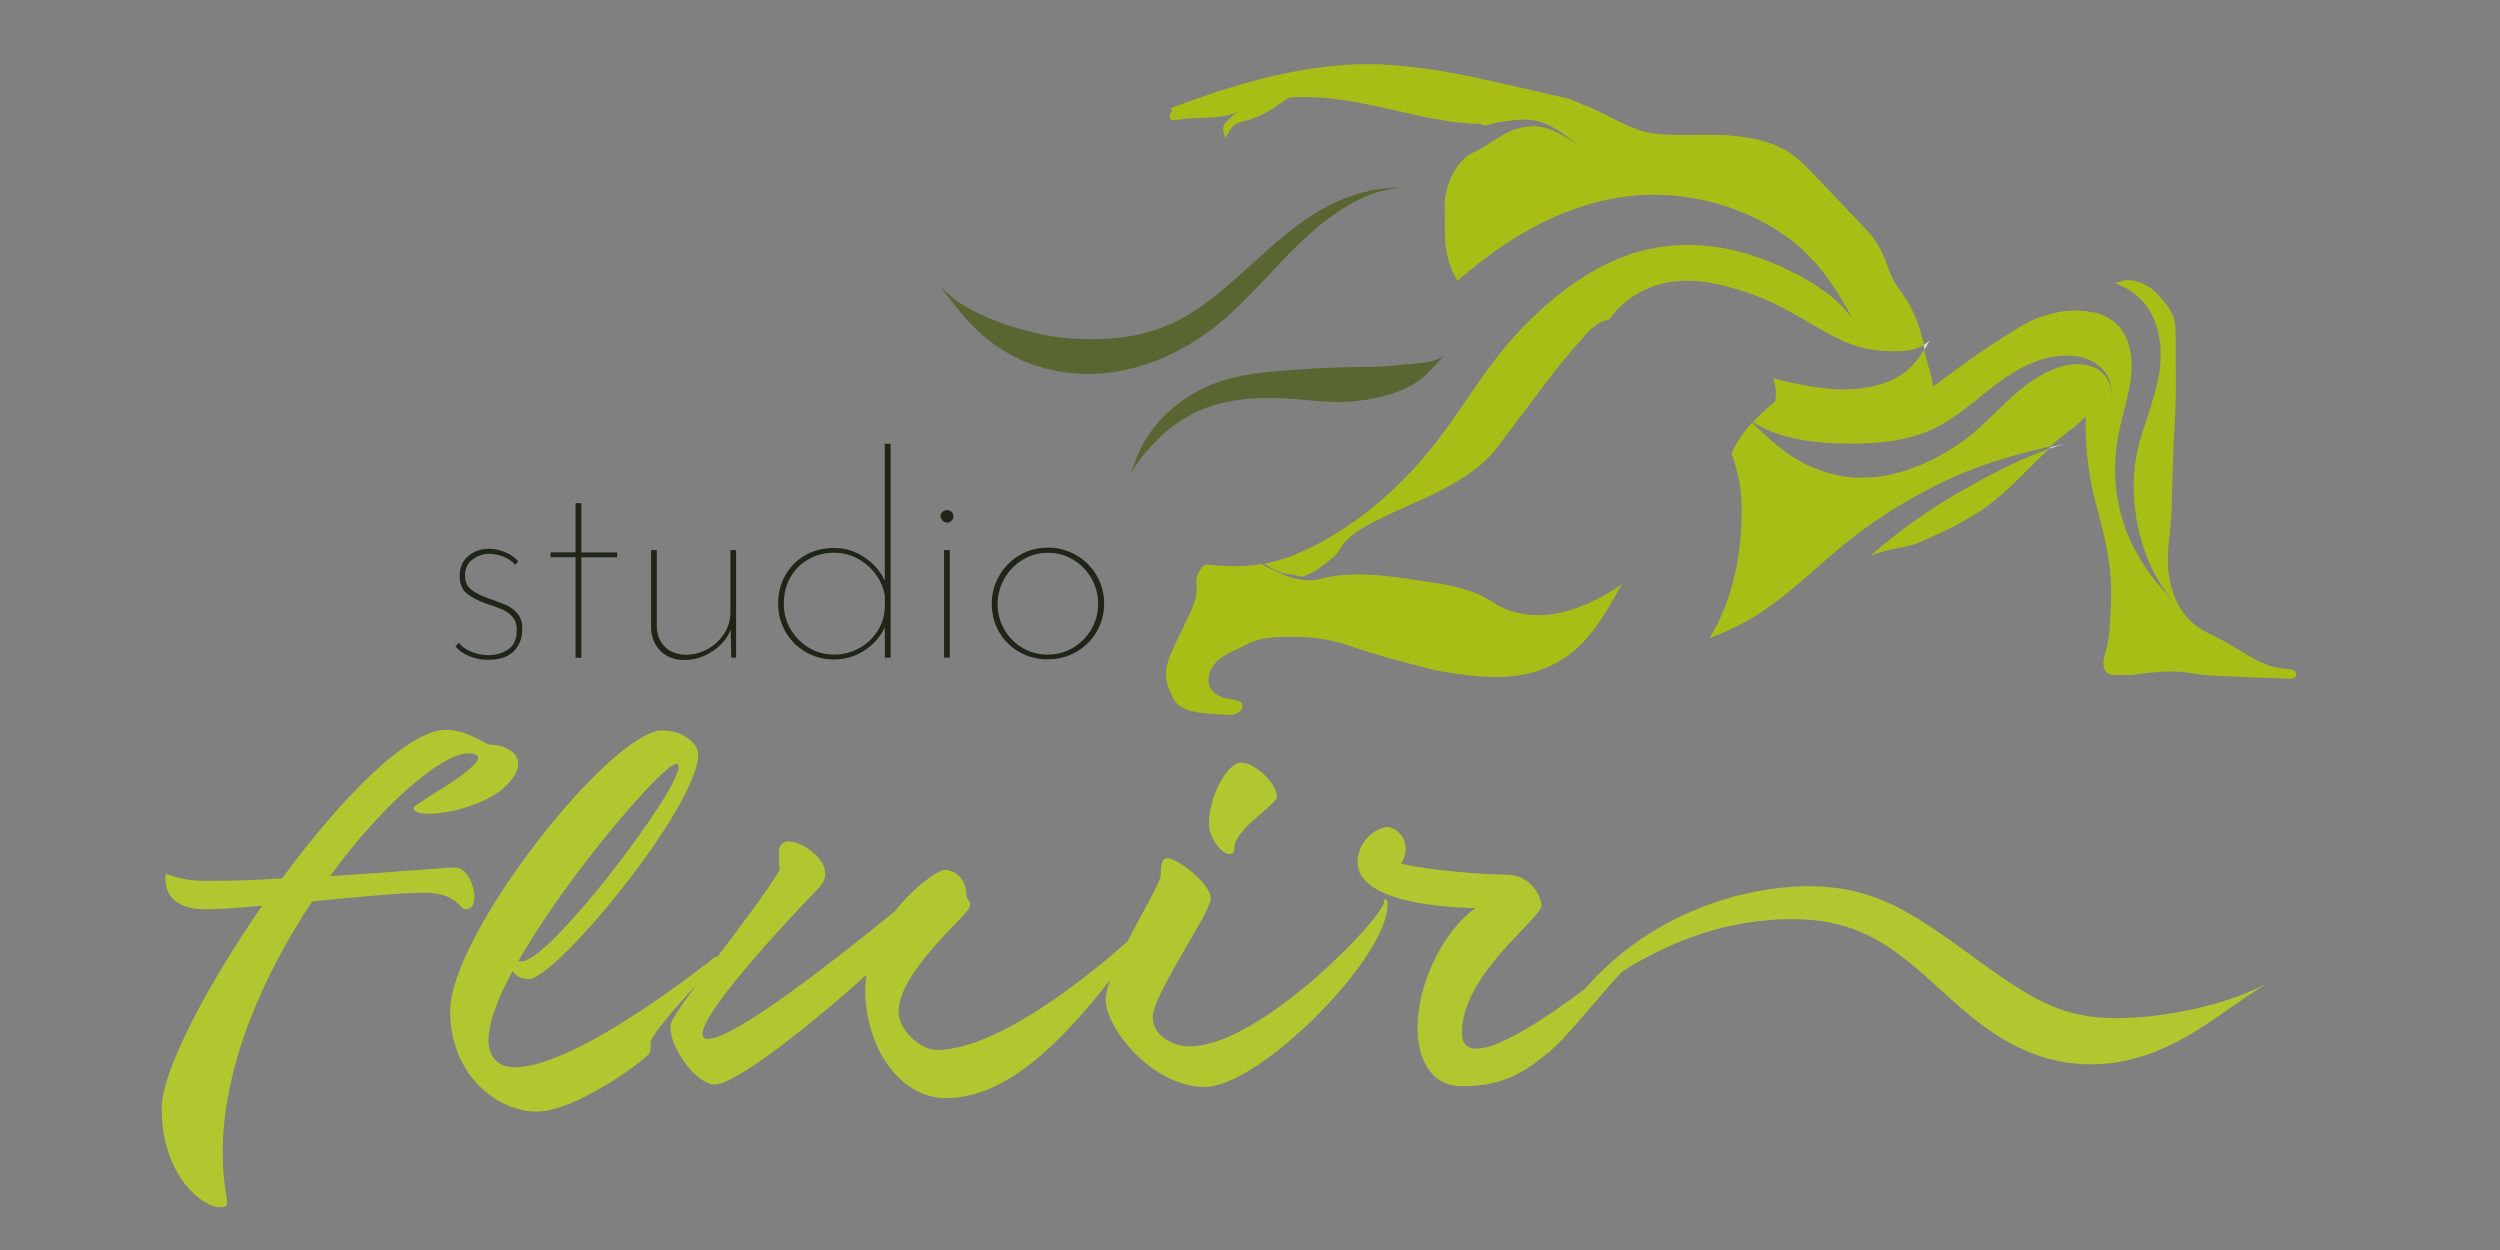 <?xml version="1.0" encoding="utf-8"?>
<!-- Generator: Adobe Illustrator 26.0.0, SVG Export Plug-In . SVG Version: 6.00 Build 0)  -->
<svg version="1.1" id="Camada_1" xmlns="http://www.w3.org/2000/svg" xmlns:xlink="http://www.w3.org/1999/xlink" x="0px" y="0px"
	 viewBox="0 0 283.46 141.73" style="enable-background:new 0 0 283.46 141.73;" xml:space="preserve">
<rect x="0" y="0" width="283.46" height="141.73" fill="#808080" stroke="none"/>
<style type="text/css">
	.st0{fill:#A8BE17;}
	.st1{fill:none;stroke:#FDFDFD;stroke-width:6;stroke-miterlimit:10;}
	.st2{fill:#596631;}
	.st3{fill:#DDDDDD;}
	.st4{fill:#1F2618;}
	.st5{fill:#B2C630;}
</style>
<g>
	<path class="st0" d="M178.36,69.07c-1.54,0.51-3.18,0.79-4.79,0.65c-1.5-0.13-3.01-0.56-4.26-1.41c-2.03-1.38-4.51-1.92-6.94-2.27
		c-4.23-0.62-8.56-1.47-12.7-0.4c-0.88,0.23-1.82,0.18-2.71-0.02c-0.89-0.2-1.73-0.56-2.55-0.96c-0.47-0.23-0.93-0.47-1.4-0.7
		c-0.1,0.02-0.19,0.03-0.29,0.04c-0.64,0.08-1.25,0.16-1.85,0.17c-0.3,0.01-0.59,0.02-0.89,0.03c-0.29,0-0.58-0.01-0.87-0.02
		c-0.29-0.01-0.57-0.02-0.85-0.04c-0.28-0.02-0.56-0.05-0.83-0.07c-0.27-0.02-0.53-0.05-0.8-0.07c-0.64,0.58-1.09,1.35-0.97,2.17
		c0.2,1.37-0.41,2.71-1.01,3.95c-0.46,0.97-0.93,1.94-1.4,2.91c-0.62,1.28-1.25,2.66-1.01,4.06c0.1,0.6,0.36,1.17,0.62,1.72
		c0.13,0.29,0.27,0.58,0.47,0.82c0.32,0.38,0.78,0.62,1.22,0.84l-0.02-0.03c1.5,0.52,2.54,0.45,4.13,0.58
		c0.69,0.06,1.46,0.09,1.96-0.39c0.25-0.24,0.38-0.68,0.15-0.94c-0.1-0.11-0.23-0.17-0.37-0.21c-0.51-0.17-1.04-0.21-1.56-0.35
		c-0.66-0.18-1.29-0.56-1.61-1.16c-0.49-0.92-0.1-2.1,0.62-2.85c0.72-0.75,1.7-1.18,2.64-1.63c0.68-0.33,1.35-0.69,2.08-0.91
		c0.71-0.22,1.45-0.31,2.19-0.34c2.66-0.12,5.41,0.01,7.93,0.88c3.01,1.04,6.09,1.87,9.17,2.65c0.33,0.08,0.67,0.17,1,0.25
		c0.01,0,0.01,0,0.02,0c1.45,0.26,2.91,0.48,4.28,0.62c1.48,0.14,2.86,0.16,4.05,0.05c0.29-0.04,0.59-0.06,0.87-0.1
		c0.27-0.05,0.54-0.09,0.8-0.14c0.25-0.06,0.49-0.12,0.72-0.16c0.23-0.07,0.44-0.14,0.65-0.2c0.1-0.03,0.2-0.06,0.3-0.09
		c0.1-0.03,0.19-0.08,0.28-0.11c0.18-0.07,0.35-0.14,0.52-0.2c0.16-0.05,0.31-0.13,0.44-0.2c0.13-0.06,0.26-0.13,0.37-0.18
		c0.11-0.06,0.21-0.1,0.29-0.14c0.08-0.05,0.16-0.09,0.21-0.13c0.12-0.07,0.17-0.1,0.17-0.1s0.06-0.04,0.17-0.1
		c0.11-0.07,0.29-0.16,0.49-0.31c0.21-0.15,0.46-0.32,0.74-0.54c0.14-0.12,0.28-0.24,0.44-0.37c0.08-0.06,0.15-0.13,0.23-0.2
		c0.08-0.07,0.15-0.16,0.23-0.23c0.16-0.16,0.32-0.33,0.5-0.5c0.17-0.18,0.33-0.38,0.5-0.58c0.09-0.1,0.17-0.2,0.26-0.3
		c0.08-0.11,0.17-0.22,0.25-0.33c0.08-0.11,0.17-0.22,0.26-0.34l0.13-0.17l0.12-0.18c0.69-0.95,1.33-2.06,1.97-3.18
		c0.25-0.45,0.51-0.9,0.76-1.35C182.16,67.44,180.33,68.43,178.36,69.07z M228.07,52.67c-1.92,0.91-3.9,1.96-6.34,3.39
		c-0.21,0.12-0.45,0.26-0.73,0.43c-0.28,0.18-0.61,0.38-1,0.62c-0.19,0.12-0.4,0.25-0.63,0.39c-0.22,0.15-0.46,0.31-0.72,0.48
		c-0.25,0.17-0.53,0.35-0.82,0.55c-0.29,0.2-0.6,0.42-0.93,0.66c-0.54,0.37-1.23,0.92-1.99,1.48c-0.37,0.29-0.75,0.6-1.14,0.91
		c-0.38,0.3-0.75,0.63-1.11,0.93c-0.18,0.15-0.35,0.3-0.52,0.44c-0.02,0.02-0.04,0.03-0.05,0.05c0.52-0.2,1.06-0.36,1.6-0.51
		c1.36-0.37,2.82-0.49,4.1-1.06c2.62-1.17,5.26-2.37,7.58-4.07c2.55-1.88,4.63-4.32,6.96-6.46
		C230.81,51.42,229.45,52.01,228.07,52.67z M260.09,76.01c-0.29-0.17-0.63-0.16-0.96-0.18c-1.29-0.06-2.52-0.57-3.66-1.19
		c-1.13-0.62-2.2-1.37-3.34-1.97c-1.05-0.55-2.17-0.99-3.11-1.7c-1.87-1.4-2.86-3.73-3.15-6.05c-0.29-2.32,0.29-4.72,0.35-7.06
		c0.05-1.62,0.1-3.25,0.14-4.87c0.05-1.62,0.1-3.25,0.21-4.86c0.15-2.09,0.15-4.24,0.13-6.34c-0.01-1.24-0.01-2.48-0.02-3.71
		c0-0.69-0.01-1.4-0.22-2.06c-0.27-0.85-0.85-1.56-1.43-2.23c-0.36-0.41-0.72-0.82-1.18-1.12c-0.99-0.64-2.32-1.18-3.42-0.76
		c-0.19,0.07-0.39,0.15-0.58,0.22c0.12,0.05,0.24,0.09,0.37,0.14c0.63,0.26,1.35,0.64,2.07,1.26c0.72,0.61,1.39,1.47,1.87,2.52
		c0.23,0.52,0.43,1.09,0.56,1.68c0.13,0.59,0.22,1.21,0.25,1.85c0.02,0.53,0.02,1.16-0.04,1.79c-0.05,0.63-0.16,1.28-0.28,1.84
		c-0.12,0.56-0.24,1.04-0.33,1.38c-0.09,0.34-0.16,0.54-0.16,0.54s-0.07,0.25-0.19,0.63c-0.12,0.39-0.29,0.91-0.47,1.47
		c-0.19,0.56-0.39,1.16-0.56,1.71c-0.17,0.55-0.32,1.06-0.42,1.43c-0.18,0.75-0.32,1.41-0.4,1.99c-0.02,0.15-0.04,0.29-0.06,0.42
		c-0.02,0.14-0.02,0.27-0.04,0.4c-0.02,0.26-0.04,0.49-0.06,0.71c-0.02,0.44-0.03,0.81-0.04,1.13c0,0.32,0.01,0.59,0.02,0.82
		c0.11,2.74,0.61,4.9,1.32,6.87c0.17,0.5,0.39,0.97,0.59,1.45c0.11,0.24,0.23,0.46,0.35,0.7c0.12,0.23,0.24,0.47,0.38,0.7
		c0.14,0.23,0.28,0.46,0.42,0.69c0.14,0.23,0.31,0.45,0.47,0.68c0.31,0.46,0.7,0.89,1.1,1.34c-1.69-1.69-3-3.29-4.09-5.18
		c-1.09-1.89-2.03-4.07-2.47-7.06c-0.03-0.25-0.08-0.54-0.11-0.9c-0.02-0.35-0.06-0.76-0.08-1.26c0-0.24,0-0.51,0-0.8
		c0-0.14-0.01-0.29,0-0.45c0.01-0.15,0.02-0.31,0.03-0.48c0.02-0.66,0.12-1.42,0.24-2.29c0.07-0.43,0.18-1,0.32-1.6
		c0.14-0.6,0.3-1.23,0.44-1.8c0.15-0.57,0.28-1.08,0.36-1.45c0.09-0.37,0.13-0.59,0.13-0.59s0.04-0.19,0.1-0.5
		c0.06-0.31,0.13-0.74,0.18-1.21c0.05-0.47,0.09-0.97,0.07-1.46c-0.01-0.49-0.07-0.95-0.13-1.32c-0.08-0.45-0.2-0.86-0.33-1.23
		c-0.13-0.37-0.29-0.68-0.45-0.96c-0.34-0.55-0.69-0.94-1.05-1.23c-0.36-0.29-0.72-0.5-1.05-0.65c-0.09-0.04-0.17-0.07-0.24-0.11
		c-0.08-0.03-0.16-0.06-0.23-0.08c-0.14-0.06-0.29-0.09-0.42-0.13c-1.04-0.29-2.12-0.36-3.13-0.3c-0.51,0.04-0.99,0.1-1.49,0.21
		c-0.5,0.11-0.99,0.24-1.47,0.39c-0.53,0.17-1.05,0.38-1.56,0.61c0,0,0,0-0.01,0c-1.28,0.71-2.53,1.48-3.76,2.29
		c-0.05,0.03-0.1,0.07-0.16,0.1c0,0,0,0-0.01,0c-2.4,1.58-4.72,3.29-7.02,5.01c-0.15-1.24-0.6-2.41-0.88-3.63
		c-0.05-0.19-0.09-0.38-0.12-0.57c-0.34,0.58-0.73,1.12-1.21,1.65c-0.76,0.82-1.77,1.61-3.23,2.11c-0.39,0.14-0.99,0.32-1.75,0.47
		c-0.38,0.08-0.8,0.14-1.26,0.2c-0.23,0.02-0.46,0.04-0.7,0.06c-0.24,0.02-0.49,0.02-0.75,0.03c-1.05,0.01-2.12-0.07-3.21-0.23
		c-1.08-0.15-2.16-0.36-3.17-0.59c-0.65-0.15-1.27-0.29-1.85-0.43c0.3,0.85,0.4,1.76,0.2,2.64c-0.87,0.7-1.73,1.46-2.49,2.29
		c0.68,0.46,1.38,0.81,2.08,1.09c0.99,0.4,1.98,0.66,3,0.86c2.03,0.38,4.13,0.54,6.7,0.51c0.16,0,0.34,0,0.53-0.01
		c0.2-0.01,0.41-0.02,0.65-0.03c0.47-0.02,1.01-0.06,1.65-0.12c0.63-0.07,1.34-0.16,2.14-0.32c0.8-0.16,1.68-0.39,2.63-0.75
		c0.24-0.08,0.51-0.21,0.79-0.32c0.28-0.13,0.57-0.26,0.82-0.4c0.25-0.14,0.48-0.25,0.64-0.35c0.16-0.09,0.25-0.15,0.25-0.15
		s0.12-0.07,0.3-0.18c0.18-0.12,0.43-0.28,0.7-0.47c0.55-0.38,1.18-0.86,1.56-1.16c0.64-0.49,1.19-0.94,1.68-1.34
		c0.49-0.39,0.93-0.73,1.31-1.02c0.76-0.58,1.32-0.95,1.75-1.23c2.54-1.62,5.04-2.34,7.31-2.07c1.13,0.14,2.23,0.56,3.04,1.36
		c0.39,0.4,0.72,0.88,0.91,1.42c0.2,0.53,0.27,1.14,0.14,1.73c0.1-0.6-0.02-1.18-0.27-1.67c-0.24-0.49-0.61-0.9-1.01-1.2
		c-0.83-0.6-1.85-0.78-2.84-0.72c-0.99,0.06-2,0.36-3,0.83c-1,0.47-2.01,1.14-3.08,2c-0.36,0.29-0.82,0.69-1.49,1.3
		c-0.33,0.31-0.71,0.67-1.16,1.11c-0.45,0.43-0.96,0.94-1.58,1.51c-0.37,0.35-1,0.93-1.59,1.39c-0.29,0.23-0.57,0.44-0.77,0.59
		c-0.21,0.14-0.34,0.23-0.34,0.23s-0.11,0.08-0.28,0.2c-0.18,0.12-0.43,0.29-0.71,0.47c-0.29,0.18-0.61,0.37-0.92,0.55
		c-0.32,0.17-0.62,0.35-0.89,0.48c-1.06,0.54-2.06,0.96-2.99,1.28c-0.93,0.31-1.78,0.53-2.54,0.67c-0.76,0.14-1.43,0.21-2.01,0.23
		c-0.29,0.01-0.55,0.02-0.79,0.02c-0.24,0-0.46-0.01-0.65-0.01c-1.59-0.07-2.97-0.42-4.19-0.86c-1.22-0.45-2.27-1.02-3.22-1.65
		c-1.63-1.09-2.95-2.35-4.37-3.73c-0.96,1.06-1.78,2.22-2.31,3.52v0c0.52,1.5,0.99,3.14,1.1,5.14c0.06,1.29,0.13,3.89-0.45,7.13
		c-0.29,1.61-0.72,3.39-1.42,5.17c-0.47,1.2-1.06,2.38-1.75,3.5c0.44-0.17,0.89-0.35,1.35-0.54c0.15-0.07,0.32-0.14,0.5-0.22
		c0.09-0.04,0.19-0.08,0.29-0.13c0.1-0.05,0.2-0.1,0.31-0.15c0.21-0.11,0.45-0.21,0.7-0.34c0.25-0.13,0.51-0.27,0.79-0.41
		c0.28-0.16,0.57-0.32,0.88-0.5c0.31-0.19,0.63-0.39,0.97-0.61c0.68-0.45,1.43-0.98,2.26-1.62c0.55-0.43,1.21-0.96,1.89-1.53
		c0.68-0.57,1.38-1.19,2.02-1.75c0.64-0.57,1.22-1.07,1.63-1.43c0.43-0.36,0.69-0.58,0.69-0.58s0.31-0.26,0.81-0.68
		c0.25-0.2,0.56-0.44,0.89-0.71c0.17-0.13,0.35-0.27,0.52-0.41c0.18-0.14,0.38-0.28,0.58-0.43c0.4-0.29,0.8-0.6,1.22-0.89
		c0.42-0.29,0.85-0.58,1.25-0.86c0.83-0.53,1.6-1.04,2.19-1.37c0.36-0.21,0.7-0.41,1.01-0.6c0.32-0.18,0.62-0.34,0.9-0.5
		c0.28-0.15,0.54-0.29,0.78-0.43c0.24-0.12,0.47-0.24,0.68-0.35c0.42-0.21,0.78-0.39,1.08-0.55c0.31-0.14,0.57-0.27,0.79-0.37
		c2.65-1.23,4.82-1.95,6.89-2.56c1.58-0.46,3.1-0.84,4.78-1.24c0.48-0.43,0.97-0.85,1.47-1.24c0.88-0.69,1.85-1.33,2.55-2.21
		c-0.11,3.74,0.39,7.49,1.46,11.08l0.01,0.09c0.68,2.54,1.28,5.16,1.4,7.78c0.05,1.11,0,2.22-0.05,3.33
		c-0.07,1.57-0.15,3.07-0.59,4.58c-0.16,0.57-0.33,1.17-0.15,1.73c0.08,0.24,0.22,0.48,0.44,0.61c0.2,0.12,0.45,0.15,0.69,0.17
		c0.59,0.04,1.19,0.03,1.79,0.02c0.48-0.01,1.06-0.14,1.53-0.19c1.5-0.16,3.01-0.31,4.51-0.16c0.67,0.07,1.33,0.2,2,0.29
		c0.7,0.09,1.4,0.12,2.1,0.16c2.38,0.12,4.75,0.2,7.13,0.27c0.45,0.01,1.13,0.17,1.45-0.15C260.52,76.6,260.37,76.17,260.09,76.01z
		 M217.81,37.76c-0.27-1.03-0.7-2.01-1.18-2.97c-0.67-1.35-1.82-2.44-2.33-3.86c-0.44-1.24-0.9-2.49-1.63-3.58
		c-0.49-0.72-1.09-1.35-1.69-1.98c-1.88-1.97-3.76-3.94-5.64-5.92c-0.86-0.9-1.8-1.8-2.89-2.42c-2.16-1.21-4.68-1.61-7.15-1.72
		c-2.47-0.11-4.96,0.12-7.42-0.12c-1.47-0.14-2.86-0.7-4.19-1.35c-1.33-0.64-2.62-1.37-4-1.89c-0.54-0.2-1.07-0.45-1.59-0.7
		c-0.71-0.16-1.5-0.35-2.38-0.55c-1.36-0.31-2.93-0.67-4.76-1.09c-1.82-0.41-3.88-0.89-6.22-1.32c-1.61-0.3-3.76-0.64-6.03-0.84
		c-2.29-0.22-4.66-0.23-6.87-0.04c-1.1,0.1-2.17,0.22-3.14,0.37c-0.97,0.15-1.85,0.3-2.59,0.46c-0.74,0.15-1.34,0.28-1.76,0.38
		c-0.41,0.1-0.65,0.15-0.65,0.15s-0.19,0.05-0.54,0.14c-0.35,0.09-0.86,0.23-1.49,0.39c-1.27,0.35-3.04,0.87-5,1.56
		c-0.98,0.34-2.02,0.67-3.06,1.08c-0.45,0.18-0.18,0.06-0.64,0.25c-0.33,0.13-0.23,0.34,0.01,0.33c-0.28,0.22-0.41,0.63-0.29,0.97
		c0.01,0.04,0.03,0.07,0.06,0.1c0.04,0.03,0.09,0.03,0.13,0.03c0.68-0.03,1.35-0.13,2.03-0.19c1.02-0.08,2.04-0.06,3.06-0.16
		c0.85-0.08,1.7-0.25,2.47-0.62c-0.55,0.34-1.05,0.76-1.47,1.26c-0.1,0.12-0.2,0.25-0.25,0.41c-0.06,0.2-0.03,0.42,0.01,0.62
		c0.06,0.26,0.12,0.49,0.23,0.74c0.27-0.58,0.56-1.19,1.09-1.55c0.41-0.27,0.9-0.36,1.37-0.49c1.54-0.42,2.92-1.29,4.21-2.23
		c0.19-0.14,0.38-0.28,0.6-0.35c0.21-0.06,0.44-0.06,0.66-0.05c0.88,0.02,1.73-0.01,2.61,0.04c5.97,0.35,11.59,2.64,17.56,2.98
		c0.17,0.01,0.35,0,0.52-0.03c0.27,0.09,0.54,0.14,0.81,0.24c0,0,0,0,0,0c0.04-0.01,0.08-0.02,0.11-0.04
		c0.5-0.15,0.93-0.23,1.3-0.31c0.38-0.06,0.71-0.11,0.99-0.15c0.29-0.03,0.52-0.06,0.73-0.09c0.2-0.03,0.38-0.03,0.53-0.05
		c0.88-0.08,1.68-0.03,2.38,0.16c0.7,0.19,1.3,0.47,1.85,0.79c1.08,0.65,1.98,1.4,3.13,2.18c-1.18-0.74-2.15-1.42-3.27-1.91
		c-0.56-0.24-1.16-0.42-1.81-0.48c-0.65-0.07-1.36,0.01-2.13,0.2c-0.13,0.04-0.28,0.06-0.46,0.13c-0.17,0.07-0.38,0.15-0.61,0.25
		c-0.23,0.12-0.5,0.26-0.8,0.43c-0.3,0.18-0.64,0.39-1.03,0.63c-0.22,0.14-0.51,0.32-0.82,0.52c-0.16,0.1-0.32,0.2-0.48,0.3
		c-0.17,0.09-0.33,0.19-0.5,0.27c-0.33,0.16-0.64,0.31-0.86,0.44c-0.11,0.06-0.19,0.12-0.25,0.16c-0.06,0.04-0.09,0.06-0.09,0.06
		s-0.03,0.02-0.07,0.06c-0.05,0.04-0.12,0.09-0.19,0.16c-0.08,0.07-0.16,0.16-0.26,0.26c-0.09,0.11-0.19,0.23-0.3,0.35
		c-0.11,0.13-0.2,0.27-0.31,0.41c-0.1,0.14-0.19,0.3-0.29,0.44c-0.09,0.15-0.17,0.31-0.24,0.45c-0.07,0.15-0.13,0.29-0.19,0.42
		c-0.22,0.54-0.37,1.04-0.47,1.51c-0.07,0.35-0.13,0.66-0.17,0.96c0,0,0,0,0,0c-0.01,0.49,0.01,0.98,0.01,1.47
		c0.01,1.4-0.06,2.81,0.17,4.19c0.2,1.21,0.64,2.38,1.27,3.42c0.08-0.07,0.16-0.13,0.22-0.19c0.18-0.15,0.27-0.23,0.27-0.23
		s0.09-0.08,0.27-0.23c0.18-0.15,0.44-0.36,0.78-0.64c0.67-0.55,1.67-1.33,2.93-2.22c1.26-0.89,2.81-1.87,4.6-2.8
		c0.44-0.24,0.91-0.46,1.38-0.68c0.47-0.23,0.97-0.44,1.47-0.64c1-0.41,2.07-0.77,3.15-1.09c0.54-0.16,1.1-0.28,1.65-0.42
		c0.56-0.12,1.13-0.22,1.69-0.32c0.57-0.06,1.15-0.13,1.72-0.2c0.28-0.04,0.57-0.04,0.85-0.05c0.29-0.01,0.57-0.02,0.85-0.03
		c0.28,0,0.56-0.02,0.84-0.01c0.28,0.01,0.55,0.03,0.83,0.04c0.55,0.03,1.09,0.04,1.62,0.12c0.53,0.07,1.04,0.14,1.55,0.21
		c0.5,0.11,0.99,0.21,1.47,0.31c0.48,0.09,0.94,0.24,1.38,0.36c0.22,0.06,0.44,0.13,0.66,0.19c0.22,0.06,0.43,0.12,0.63,0.2
		c0.41,0.15,0.8,0.3,1.17,0.45c0.19,0.07,0.37,0.14,0.55,0.21c0.17,0.08,0.35,0.16,0.51,0.24c1.34,0.58,2.35,1.2,3.02,1.58
		c0.6,0.4,1.17,0.78,1.68,1.16c0.5,0.41,0.97,0.8,1.42,1.19c0.42,0.42,0.82,0.82,1.2,1.22c0.19,0.19,0.36,0.41,0.53,0.61
		c0.17,0.21,0.34,0.41,0.5,0.61c1.28,1.65,2.3,3.3,3.36,5.27c-0.36-0.43-0.71-0.84-1.06-1.22c-0.17-0.2-0.37-0.36-0.56-0.54
		c-0.19-0.17-0.37-0.34-0.56-0.5c-0.36-0.34-0.76-0.62-1.16-0.9l-0.59-0.42c-0.19-0.14-0.41-0.25-0.62-0.38
		c-1.65-1.03-3.47-1.91-5.8-2.79c-0.65-0.21-1.59-0.57-2.8-0.85c-0.15-0.04-0.3-0.08-0.46-0.12c-0.16-0.04-0.32-0.06-0.49-0.09
		c-0.33-0.06-0.67-0.12-1.03-0.19c-0.17-0.04-0.36-0.05-0.54-0.07c-0.18-0.02-0.37-0.04-0.56-0.06c-0.38-0.04-0.76-0.1-1.16-0.1
		c-0.4-0.02-0.8-0.03-1.21-0.05c-0.41,0.01-0.83,0.03-1.25,0.05c-0.42,0-0.84,0.07-1.27,0.12c-0.21,0.02-0.42,0.05-0.64,0.07
		c-0.21,0.02-0.42,0.08-0.64,0.12c-0.21,0.04-0.42,0.08-0.64,0.12c-0.21,0.04-0.43,0.07-0.63,0.14c-0.41,0.12-0.83,0.23-1.24,0.35
		c-0.41,0.15-0.82,0.29-1.23,0.44c-0.41,0.17-0.81,0.32-1.2,0.51c-1.58,0.72-3.04,1.61-4.35,2.52c-1.31,0.92-2.45,1.87-3.4,2.72
		c-0.94,0.86-1.7,1.6-2.21,2.13c-0.26,0.27-0.46,0.47-0.59,0.62c-0.13,0.15-0.2,0.22-0.2,0.22s-0.07,0.08-0.2,0.23
		c-0.13,0.15-0.33,0.36-0.57,0.64c-0.49,0.57-1.18,1.38-1.98,2.46c-0.81,1.07-1.72,2.37-2.71,3.83c-1,1.45-2.09,3.06-3.32,4.68
		c-1.23,1.62-2.61,3.23-4.1,4.72c-1.49,1.5-3.08,2.86-4.65,4.05c-1.57,1.18-3.1,2.14-4.43,2.87c-0.34,0.18-0.65,0.35-0.95,0.51
		c-0.31,0.15-0.6,0.29-0.87,0.42c-0.54,0.26-1.02,0.45-1.39,0.61c-0.35,0.15-0.7,0.28-1.04,0.38c-0.35,0.11-0.68,0.21-1.01,0.31
		c-0.34,0.09-0.67,0.16-0.99,0.23c-0.13,0.03-0.25,0.05-0.38,0.07c0.13,0.08,0.26,0.15,0.38,0.23c0.64,0.39,1.31,0.79,2.05,0.91
		c0.29,0.04,0.58,0.05,0.86,0.1c0.3,0.06,0.6,0.14,0.89,0.25c1.15-0.23,2.12-0.98,3.04-1.71c0.53-0.42,1.07-0.85,1.4-1.45
		c0.83-1.51,2.47-2.36,4-3.15c4.8-2.49,10.62-4.12,13.87-8.45c1.47-1.95,2.93-3.9,4.4-5.85c0.92-1.22,1.83-2.43,2.79-3.61
		c0.79-0.97,1.62-1.91,2.44-2.85c0.48-0.55,0.97-1.11,1.57-1.52c0.43-0.3,0.9-0.47,1.4-0.56h0c0.34-0.47,0.74-0.94,1.18-1.38
		c0.31-0.29,0.62-0.57,0.95-0.83c0.35-0.25,0.7-0.51,1.07-0.72c0.74-0.43,1.52-0.78,2.3-1.01c1.56-0.47,3.07-0.54,4.35-0.45
		c1.28,0.1,2.37,0.33,3.24,0.54c0.87,0.23,1.56,0.44,2.03,0.59c0.23,0.08,0.41,0.14,0.54,0.18c0.12,0.04,0.19,0.06,0.19,0.06
		s0.26,0.09,0.71,0.25c0.22,0.09,0.49,0.19,0.8,0.32c0.29,0.13,0.63,0.27,0.97,0.43c1.42,0.64,3.12,1.62,4.72,2.56
		c0.81,0.47,1.6,0.93,2.37,1.32c0.77,0.39,1.52,0.73,2.18,0.97c1.35,0.49,2.58,0.64,3.18,0.68c0.14,0.01,0.28,0.02,0.41,0.03
		c0.13,0.01,0.27,0.02,0.4,0.02c0.25,0,0.51,0.03,0.75,0.02c0.24,0,0.49,0.01,0.72-0.01c0.12,0,0.23-0.01,0.35-0.02
		c0.12-0.01,0.23-0.03,0.34-0.04c0.24-0.02,0.46-0.07,0.69-0.12c0.23-0.05,0.45-0.13,0.68-0.22l0.17-0.07l0.16-0.08
		c0.09-0.05,0.18-0.1,0.28-0.15C218.01,38.66,217.93,38.21,217.81,37.76z M140.96,12.33c0.11-0.07,0.22-0.14,0.34-0.19
		c0.14-0.06,0.29-0.09,0.45-0.12C141.48,12.11,141.22,12.21,140.96,12.33z"/>
</g>
<path class="st1" d="M185.1,2.43"/>
<path class="st1" d="M243.72,65.61"/>
<g>
	<path class="st2" d="M159.52,21.3c-1.2-0.07-2.31,0.01-3.38,0.18c-1.07,0.17-2.1,0.45-3.13,0.81c-2.05,0.75-4.12,1.86-6.45,3.66
		c-0.2,0.15-0.42,0.33-0.69,0.55c-0.27,0.22-0.58,0.47-0.94,0.78c-0.72,0.61-1.64,1.43-2.86,2.54c-0.57,0.51-1.32,1.2-2.14,1.92
		c-0.82,0.72-1.7,1.47-2.54,2.11c-0.83,0.64-1.61,1.19-2.19,1.55c-0.29,0.19-0.52,0.33-0.69,0.42c-0.17,0.1-0.26,0.15-0.26,0.15
		s-0.08,0.04-0.22,0.12c-0.14,0.07-0.35,0.18-0.6,0.31c-0.25,0.14-0.57,0.27-0.92,0.43c-0.17,0.08-0.37,0.15-0.56,0.23
		c-0.2,0.08-0.4,0.16-0.61,0.23c-0.84,0.31-1.81,0.55-2.75,0.74c-0.94,0.19-1.86,0.29-2.63,0.35c-1,0.09-1.91,0.09-2.72,0.08
		c-0.2,0-0.4-0.01-0.59-0.01c-0.19-0.01-0.38-0.02-0.56-0.03c-0.36-0.01-0.7-0.05-1.02-0.07c-0.64-0.06-1.19-0.13-1.66-0.21
		c-0.12-0.02-0.23-0.03-0.34-0.05c-0.11-0.02-0.21-0.04-0.31-0.06c-0.2-0.04-0.38-0.07-0.54-0.1c-2.58-0.55-4.62-1.22-6.54-2.05
		c-0.96-0.42-1.87-0.89-2.76-1.48c-0.89-0.59-1.75-1.29-2.53-2.21c0.73,0.95,1.39,1.85,2.08,2.7c0.69,0.86,1.4,1.67,2.22,2.45
		c0.81,0.78,1.71,1.53,2.78,2.22c1.07,0.69,2.31,1.33,3.78,1.83c0.18,0.06,0.39,0.12,0.62,0.19c0.11,0.03,0.23,0.07,0.36,0.11
		c0.13,0.03,0.26,0.07,0.4,0.1c0.55,0.15,1.2,0.29,1.96,0.4c0.38,0.05,0.78,0.11,1.22,0.14c0.22,0.02,0.44,0.03,0.67,0.05
		c0.23,0.01,0.47,0.01,0.71,0.02c0.97,0.01,2.06-0.05,3.23-0.24c0.9-0.14,1.97-0.37,3.04-0.71c1.07-0.33,2.15-0.74,3.09-1.19
		c0.94-0.44,1.75-0.88,2.32-1.22c0.28-0.17,0.51-0.31,0.67-0.41c0.15-0.1,0.24-0.16,0.24-0.16s0.1-0.07,0.28-0.19
		c0.18-0.12,0.44-0.29,0.75-0.52c0.63-0.44,1.45-1.09,2.3-1.84c0.85-0.75,1.73-1.6,2.52-2.4c0.79-0.8,1.49-1.56,2.01-2.11
		c1.12-1.2,1.95-2.08,2.6-2.73c0.65-0.65,1.09-1.09,1.44-1.41c2.06-1.91,3.82-3.24,5.65-4.26c0.92-0.5,1.86-0.91,2.88-1.22
		C157.23,21.48,158.32,21.28,159.52,21.3z"/>
</g>
<g>
	<path class="st2" d="M128.2,53.8c0.41-0.86,0.88-1.51,1.4-2.16c0.53-0.65,1.12-1.29,1.91-2.05c0.42-0.41,1.31-1.22,2.51-1.98
		c1.2-0.77,2.72-1.47,4.25-1.85c1.53-0.4,3.05-0.54,4.18-0.6c0.28-0.01,0.54-0.02,0.77-0.03c0.23,0,0.43-0.01,0.59-0.01
		c0.33-0.01,0.51,0,0.51,0s0.74,0,1.91,0.08c1.17,0.07,2.76,0.28,4.49,0.36c0.87,0.03,1.77,0.02,2.65-0.05
		c0.88-0.08,1.74-0.2,2.53-0.37c1.57-0.32,2.83-0.8,3.44-1.09c1.13-0.51,1.92-1.14,2.58-1.78c0.66-0.65,1.19-1.32,1.89-1.96
		c-0.79,0.53-1.63,0.7-2.46,0.82c-0.85,0.11-1.71,0.15-2.77,0.26c-0.57,0.07-1.71,0.17-3.12,0.21c-1.41,0.04-3.08,0.02-4.73,0.09
		c-1.66,0.06-3.3,0.2-4.52,0.29c-1.22,0.09-2.02,0.16-2.02,0.16s-0.2,0.01-0.55,0.05c-0.18,0.02-0.39,0.04-0.64,0.07
		c-0.25,0.03-0.53,0.07-0.84,0.11c-1.24,0.18-2.94,0.51-4.63,1.18c-1.7,0.65-3.33,1.67-4.53,2.7c-1.21,1.02-2.03,2.03-2.41,2.54
		c-0.71,0.95-1.15,1.77-1.49,2.56C128.76,52.13,128.5,52.9,128.2,53.8z"/>
</g>
<g>
	<path class="st3" d="M218.79,38.6c-0.19,0.36-0.38,0.71-0.58,1.05c-0.04-0.18-0.07-0.35-0.1-0.53c0.02-0.01,0.04-0.02,0.05-0.03
		C218.38,38.96,218.57,38.78,218.79,38.6z"/>
	<path class="st3" d="M226.39,38.72c-0.11,0.08-0.21,0.17-0.32,0.26c0.05-0.05,0.11-0.1,0.16-0.15c0,0,0,0,0.01,0
		C226.29,38.79,226.34,38.76,226.39,38.72z"/>
	<path class="st3" d="M234.16,50.31c-0.64,0.18-1.25,0.38-1.83,0.58c0.08-0.07,0.15-0.14,0.23-0.21
		C233.08,50.56,233.61,50.43,234.16,50.31z"/>
</g>
<g>
	<path class="st4" d="M53.32,74.44c-0.7-0.26-1.26-0.65-1.69-1.16l0.39-0.39c0.32,0.41,0.79,0.74,1.4,1
		c0.61,0.26,1.27,0.39,1.98,0.39c0.88,0,1.63-0.23,2.26-0.68c0.62-0.45,0.94-1.17,0.94-2.16c0-0.6-0.16-1.09-0.48-1.47
		c-0.32-0.38-0.7-0.66-1.13-0.85c-0.43-0.19-1.05-0.42-1.87-0.68c-0.97-0.34-1.71-0.74-2.23-1.18c-0.52-0.44-0.77-1.09-0.77-1.95
		c0-0.97,0.33-1.73,0.98-2.27c0.66-0.55,1.44-0.82,2.34-0.82c0.56,0,1.15,0.12,1.76,0.35c0.61,0.24,1.13,0.59,1.56,1.06l-0.35,0.42
		c-0.32-0.41-0.77-0.72-1.34-0.94c-0.57-0.21-1.1-0.32-1.6-0.32c-0.67,0-1.29,0.21-1.87,0.63c-0.58,0.42-0.87,1.03-0.87,1.82
		c0,0.71,0.23,1.25,0.69,1.61c0.46,0.37,1.15,0.71,2.05,1.03c0.88,0.3,1.55,0.56,2.02,0.77c0.46,0.22,0.87,0.53,1.21,0.95
		c0.34,0.42,0.52,0.97,0.52,1.66c0,1.1-0.33,1.96-0.98,2.6c-0.66,0.63-1.6,0.95-2.82,0.95C54.71,74.83,54.01,74.7,53.32,74.44z"/>
	<path class="st4" d="M65.91,57.06v5.58h4.06v0.55h-4.06v11.39h-0.65V63.18h-2.84v-0.55h2.84v-5.58H65.91z"/>
	<path class="st4" d="M83.46,62.38v12.19h-0.55l-0.06-3.19c-0.37,0.97-1.05,1.79-2.05,2.45c-1,0.67-2.07,1-3.21,1
		c-1.12,0-2.02-0.34-2.69-1.02c-0.68-0.68-1.04-1.55-1.08-2.63v-8.81h0.65v8.71c0.04,0.92,0.34,1.67,0.9,2.24
		c0.56,0.57,1.34,0.88,2.35,0.92c0.88,0,1.71-0.21,2.48-0.63c0.77-0.42,1.4-1,1.89-1.74c0.48-0.74,0.73-1.56,0.73-2.47v-7.03H83.46z
		"/>
	<path class="st4" d="M100.98,50.31v24.26h-0.65v-3.45c-0.52,1.1-1.3,1.98-2.34,2.65c-1.04,0.67-2.2,1-3.47,1
		c-1.14,0-2.19-0.28-3.16-0.84c-0.97-0.56-1.73-1.32-2.29-2.29c-0.56-0.97-0.84-2.03-0.84-3.19c0-1.23,0.28-2.32,0.85-3.29
		c0.57-0.97,1.33-1.71,2.29-2.24c0.96-0.53,2.02-0.79,3.18-0.79c1.23,0,2.37,0.34,3.42,1.03c1.05,0.69,1.84,1.58,2.35,2.68V50.31
		H100.98z M97.46,73.47c0.88-0.49,1.58-1.17,2.1-2.02c0.52-0.85,0.77-1.79,0.77-2.82v-1.06c-0.15-0.9-0.5-1.73-1.05-2.47
		c-0.55-0.74-1.23-1.33-2.05-1.77c-0.82-0.44-1.7-0.66-2.65-0.66c-1.05,0-2.02,0.24-2.89,0.73c-0.87,0.48-1.56,1.17-2.06,2.05
		c-0.51,0.88-0.76,1.88-0.76,3c0,1.05,0.26,2.02,0.77,2.9c0.52,0.88,1.21,1.58,2.08,2.1c0.87,0.52,1.82,0.77,2.85,0.77
		C95.62,74.22,96.58,73.97,97.46,73.47z"/>
	<path class="st4" d="M106.86,58.04c0.14-0.14,0.32-0.21,0.53-0.21c0.19,0,0.36,0.07,0.5,0.21c0.14,0.14,0.21,0.31,0.21,0.5
		s-0.07,0.36-0.21,0.5c-0.14,0.14-0.31,0.21-0.5,0.21c-0.19,0-0.37-0.08-0.52-0.23c-0.15-0.15-0.23-0.31-0.23-0.48
		C106.65,58.35,106.72,58.18,106.86,58.04z M107.69,62.38v12.19h-0.65V62.38H107.69z"/>
	<path class="st4" d="M113.31,65.25c0.57-0.97,1.34-1.74,2.31-2.31c0.97-0.57,2.03-0.85,3.19-0.85s2.23,0.29,3.21,0.85
		c0.98,0.57,1.75,1.34,2.32,2.31c0.57,0.97,0.85,2.03,0.85,3.19s-0.29,2.23-0.85,3.19c-0.57,0.97-1.34,1.73-2.32,2.29
		c-0.98,0.56-2.05,0.84-3.21,0.84s-2.23-0.27-3.21-0.82c-0.98-0.55-1.75-1.31-2.31-2.27c-0.56-0.97-0.84-2.04-0.84-3.23
		C112.46,67.28,112.74,66.22,113.31,65.25z M113.86,71.35c0.51,0.88,1.19,1.58,2.06,2.1c0.87,0.52,1.83,0.77,2.89,0.77
		c1.03,0,1.98-0.26,2.85-0.77c0.87-0.52,1.56-1.21,2.08-2.1c0.52-0.88,0.77-1.85,0.77-2.9c0-1.03-0.26-1.99-0.77-2.89
		c-0.52-0.89-1.21-1.6-2.08-2.11c-0.87-0.52-1.82-0.77-2.85-0.77c-1.05,0-2.02,0.27-2.9,0.82c-0.88,0.55-1.57,1.27-2.06,2.16
		c-0.49,0.89-0.74,1.82-0.74,2.79C113.11,69.5,113.36,70.46,113.86,71.35z"/>
</g>
<g>
	<path class="st5" d="M51.62,98.36c-1.05,0-7.41,0.56-14.2,0.98c6.01-8.25,12.73-13.92,15.67-13.92c0.77,0,1.12,0.21,1.12,0.49
		c0,1.4-7.34,5.32-7.34,5.66c0,0.49,0.7,0.7,1.75,0.7c2.45,0,6.78-1.19,8.74-3.15c0.98-0.98,1.4-1.82,1.4-2.52
		c0-1.47-1.82-2.17-3.22-2.17c-0.49,0-2.52-1.68-4.97-1.68c-4.34,0-11.89,7.76-18.6,16.85c-3.29,0.21-6.29,0.28-8.6,0.28
		c-3.01,0-4.13-0.77-4.48-0.77c-0.14,0-0.14,0.07-0.14,0.42c0,1.26,0.42,3.57,4.62,3.57c1.26,0,3.64-0.14,6.36-0.42
		c-6.29,9.09-11.4,18.81-11.4,22.94c0,7.76,4.69,11.26,6.57,11.26c0.63,0,0.84-0.07,0.84-0.56c0-0.7-0.49-2.31-0.49-5.66
		c0-9.79,4.62-20.14,10.14-28.46c5.04-0.49,10.14-0.98,12.66-0.98c3.85,0,3.99,1.89,4.76,1.89c0.7,0,0.98-0.63,0.98-1.4
		C53.79,100.32,52.88,98.36,51.62,98.36z"/>
	<path class="st5" d="M139.32,96.82c0.56,0,0.63-0.21,0.63-0.63c0-2.24,4.83-4.9,4.83-5.87c0-1.47-2.45-3.85-4.06-3.85
		s-3.64,3.92-3.64,6.85C137.08,95.28,138.69,96.82,139.32,96.82z"/>
	<path class="st5" d="M157.08,101.93c-0.07,0-0.14,0.07-0.14,0.28c0,1.75-14.06,16.43-22.03,16.43c-2.03,0-4.2-1.26-4.2-3.29
		c0-2.66,6.57-11.82,6.57-13.5c0-1.61-3.71-4.55-4.97-4.55c-0.56,0-0.7,0.77-0.7,1.96c0,0.68-2.02,4.06-3.76,7.47
		c-4.05,3.6-14.59,12.32-21.69,12.32c-1.68,0-4.27-2.17-4.27-4.34c0-2.24,1.68-5.18,7.13-10.7c0.77-0.77,0.98-1.19,0.98-1.47
		c0-0.42-0.42-0.56-0.42-1.05c0-1.96-1.47-2.87-2.45-2.87c-0.63,0-3.36,1.75-5.66,4.69c-6.15,5.04-18.11,14.48-21.19,14.48
		c-0.42,0-0.63-0.21-0.63-0.56c0-2.8,11.61-14.97,13.15-16.5c0.56-0.63,0.77-1.19,0.77-1.68c0-1.75-2.59-3.64-4.13-3.64
		c-0.63,0-1.12,0.35-1.12,1.12c0,0.49,0,1.26,0.07,2.1c-1.13,2.05-4.27,6.16-7.1,9.92c-0.03-0.04-0.06-0.06-0.1-0.06
		c-0.07,0-0.21,0-0.28,0.14c0,0-15.39,12.38-22.52,12.38c-2.66,0-3.01-2.1-3.01-3.08c0-1.96,1.05-4.69,2.73-7.83
		c0.35,0.56,0.98,0.91,1.82,0.91c3.15,0,19.23-19.58,19.23-25.46c0-1.26-1.68-2.73-4.06-2.73c-5.8,0-24.06,23.08-24.06,31.82
		c0,7.27,5.39,11.4,9.79,11.4c4.34,0,11.68-5.45,12.31-6.15c0.56-0.49,0.63-0.49,0.63-1.19v-0.49c0-0.79,3.05-4.23,5.2-6.57
		c-1.72,2.34-2.97,4.17-2.97,4.69c0,2.73,3.08,6.64,5.04,6.64c2.31,0,10.7-6.57,17.2-12.45c-0.07,0.56-0.14,1.05-0.14,1.61
		c0,6.64,3.92,12.38,9.16,12.38c6.72,0,12.91-6.11,18.6-13.39c-0.3,0.86-0.49,1.62-0.49,2.2c0,3.36,5.39,9.93,11.26,9.93
		c6.08,0,20.7-14.55,20.7-20.7C157.36,102.21,157.22,101.93,157.08,101.93z M76.66,86.61c0.21,0,0.28,0.14,0.28,0.35
		c0,2.8-14.62,22.03-17.76,22.03h-0.42C64.42,99.06,75.26,86.61,76.66,86.61z"/>
	<path class="st5" d="M252.43,113.42c-1.53,0.5-3.06,0.86-4.6,1.18c-1.55,0.31-3.13,0.54-4.79,0.7c-1.66,0.15-3.4,0.21-5.25,0.04
		c-0.45-0.06-1.02-0.09-1.66-0.24c-0.32-0.07-0.68-0.11-1.05-0.23c-0.18-0.05-0.38-0.1-0.57-0.16c-0.1-0.03-0.2-0.05-0.3-0.08
		c-0.1-0.03-0.2-0.07-0.31-0.1c-0.83-0.28-1.76-0.67-2.8-1.2c-1.04-0.53-2.19-1.23-3.47-2.08c-1.02-0.68-2.26-1.56-3.57-2.51
		c-1.3-0.95-2.68-1.96-3.98-2.86c-1.3-0.9-2.51-1.67-3.42-2.19c-0.91-0.52-1.49-0.81-1.49-0.81s-0.04-0.02-0.12-0.06
		c-0.08-0.04-0.2-0.1-0.36-0.18c-0.16-0.07-0.35-0.16-0.58-0.27c-0.23-0.1-0.49-0.21-0.78-0.33c-1.15-0.48-2.85-1.03-4.72-1.3
		c-1.87-0.28-3.89-0.32-5.72-0.18c-0.92,0.08-1.79,0.17-2.59,0.32c-0.8,0.14-1.52,0.24-2.13,0.4c-0.32,0.07-0.62,0.15-0.92,0.21
		c-0.15,0.03-0.29,0.07-0.43,0.1c-0.14,0.04-0.28,0.08-0.41,0.12c-0.54,0.16-1.05,0.31-1.52,0.45c-0.47,0.15-0.89,0.32-1.29,0.46
		c-0.4,0.15-0.77,0.27-1.1,0.42c-0.67,0.29-1.23,0.52-1.71,0.74c-0.47,0.23-0.86,0.43-1.2,0.6c-1.98,1.03-3.66,2.1-5.1,3.24
		c-0.18,0.14-0.36,0.28-0.54,0.41c-0.18,0.14-0.34,0.29-0.51,0.43c-0.33,0.29-0.66,0.57-0.98,0.85c-0.32,0.28-0.61,0.59-0.91,0.87
		c-0.29,0.29-0.6,0.57-0.87,0.87c-0.35,0.37-0.68,0.74-1.01,1.11c-4.51,3.36-9.67,6.74-12.23,6.74c-1.05,0-1.68-0.49-1.68-1.82
		c0-6.64,9.02-12.94,9.02-14.41c0-0.98-1.19-3.5-3.99-3.5c-2.24,0-8.53-0.42-11.96-1.26c0.35-0.42,0.56-1.05,0.56-1.75
		c0-1.26-1.12-2.38-2.1-2.38c-1.12,0-3.36,1.47-3.36,3.99c0,5.25,13.36,5.18,13.36,5.18c-3.78,2.73-6.57,8.74-6.57,13.57
		c0,3.15,1.26,6.64,5.04,6.64c4.9,0,7.27-1.75,9.93-3.92c1.9-1.56,4.94-5.51,8.17-9.02c0.2-0.13,0.4-0.25,0.6-0.38
		c0.18-0.11,0.35-0.23,0.54-0.34c0.19-0.11,0.37-0.21,0.56-0.32c0.38-0.21,0.76-0.44,1.16-0.65c0.4-0.2,0.81-0.41,1.24-0.63
		c0.41-0.22,0.86-0.4,1.31-0.61c0.45-0.2,0.91-0.42,1.4-0.6c0.33-0.13,0.71-0.28,1.16-0.45c0.46-0.16,1-0.33,1.63-0.54
		c0.31-0.11,0.67-0.19,1.04-0.3c0.38-0.1,0.78-0.22,1.21-0.32c0.44-0.09,0.91-0.19,1.42-0.29c0.13-0.03,0.25-0.05,0.39-0.08
		c0.13-0.02,0.27-0.04,0.4-0.06c0.27-0.04,0.55-0.08,0.84-0.12c0.56-0.1,1.22-0.14,1.95-0.21c0.72-0.08,1.52-0.1,2.33-0.11
		c1.63,0,3.35,0.14,4.86,0.48c1.51,0.33,2.79,0.82,3.71,1.27c0.23,0.11,0.44,0.21,0.62,0.31c0.18,0.1,0.33,0.18,0.46,0.25
		c0.13,0.07,0.22,0.13,0.29,0.16c0.07,0.04,0.1,0.06,0.1,0.06s0.47,0.26,1.21,0.76c0.75,0.5,1.76,1.25,2.87,2.19
		c1.12,0.93,2.33,2.05,3.55,3.15c1.22,1.1,2.46,2.18,3.57,3.03c1.39,1.07,2.77,1.97,4.12,2.66c1.35,0.69,2.65,1.18,3.84,1.5
		c0.15,0.04,0.29,0.08,0.44,0.12c0.15,0.03,0.29,0.06,0.43,0.09c0.28,0.05,0.55,0.11,0.82,0.16c0.52,0.12,1.02,0.14,1.47,0.19
		c0.45,0.04,0.87,0.09,1.24,0.08c0.38,0,0.72,0,1.02,0c2.46-0.07,4.55-0.62,6.35-1.29c1.8-0.68,3.35-1.49,4.78-2.36
		c1.42-0.88,2.74-1.78,4.08-2.73c1.34-0.94,2.7-1.9,4.25-2.82C255.52,112.32,253.96,112.92,252.43,113.42z"/>
</g>
</svg>
